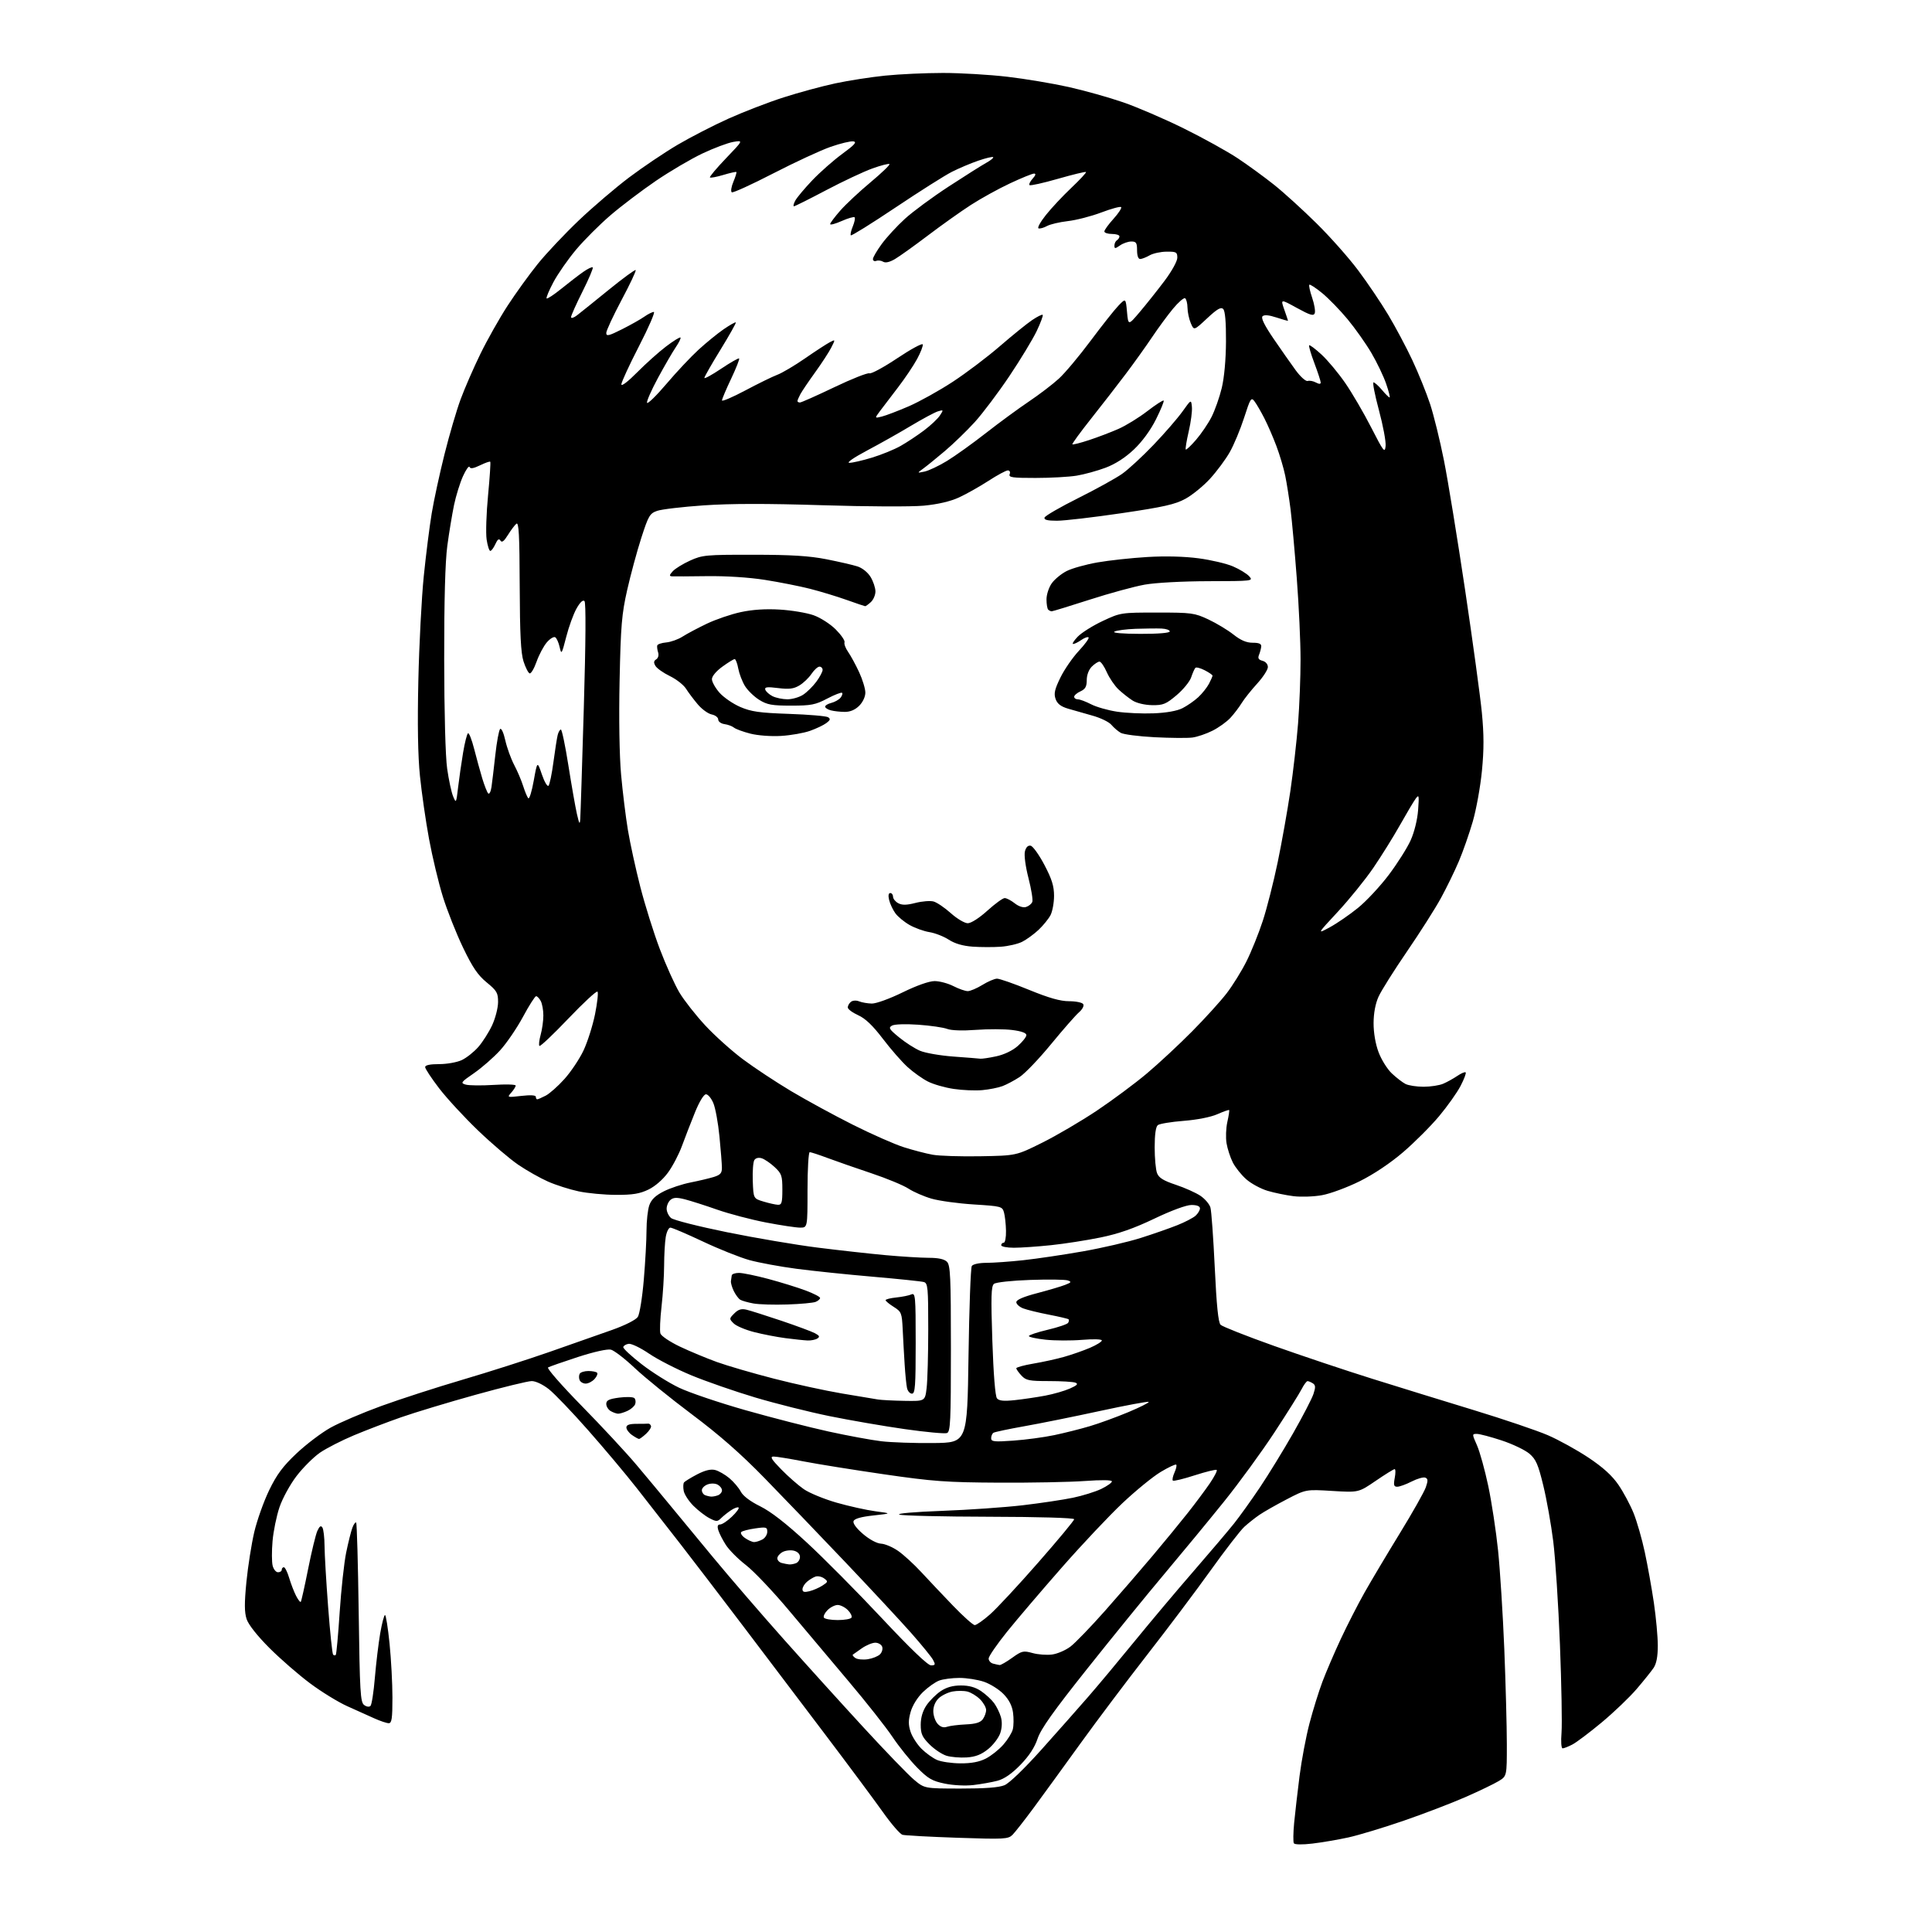 <?xml version="1.0" encoding="UTF-8" standalone="no"?>
<svg 
  version="1.1" 
  xmlns="http://www.w3.org/2000/svg" 
  xmlns:xlink="http://www.w3.org/1999/xlink" 
  xmlns:svg="http://www.w3.org/2000/svg"
  xmlns:rdf="http://www.w3.org/1999/02/22-rdf-syntax-ns#"
  xmlns:cc="http://creativecommons.org/ns#"
  xmlns:dc="http://purl.org/dc/elements/1.1/"
  viewBox="0 0 768 768"
  width="768"
  height="768"
>
<style>svg {background-color: white; }</style>"
<path stroke="none" fill="black" fill-rule="evenodd" d="M521.70,732.85C517.67,733.33 514.67,733.28 514.33,732.73C514.02,732.22 514.07,728.59 514.44,724.65C514.82,720.72 515.79,712.33 516.59,706.00C517.40,699.67 519.18,690.23 520.56,685.00C521.93,679.77 524.24,672.35 525.69,668.50C527.14,664.65 530.42,657.00 532.99,651.50C535.56,646.00 539.82,637.67 542.46,633.00C545.10,628.33 551.40,617.75 556.46,609.50C561.52,601.25 566.17,593.02 566.79,591.20C567.70,588.56 567.66,587.81 566.56,587.38C565.81,587.10 563.37,587.79 561.14,588.93C558.91,590.07 556.34,591.00 555.43,591.00C554.08,591.00 553.90,590.35 554.43,587.50C554.80,585.58 554.78,584.00 554.39,584.00C554.00,584.00 550.62,586.09 546.88,588.65C540.07,593.31 540.07,593.31 529.60,592.67C519.13,592.03 519.13,592.03 511.46,596.02C507.24,598.22 502.38,600.98 500.65,602.17C498.92,603.35 496.22,605.49 494.66,606.91C493.09,608.33 487.02,616.19 481.16,624.37C475.30,632.55 463.95,647.64 455.94,657.90C447.94,668.17 436.04,683.98 429.51,693.03C422.98,702.09 414.64,713.55 410.99,718.51C407.33,723.46 403.51,728.35 402.49,729.37C400.76,731.09 399.29,731.17 380.57,730.54C369.53,730.16 359.71,729.63 358.75,729.36C357.79,729.09 354.23,724.96 350.85,720.18C347.46,715.41 337.20,701.60 328.04,689.50C318.89,677.40 304.24,658.05 295.49,646.50C286.74,634.95 275.39,620.10 270.26,613.50C265.13,606.90 257.40,597.00 253.08,591.50C248.77,586.00 240.07,575.65 233.76,568.50C227.46,561.35 220.46,554.04 218.21,552.25C215.84,550.37 212.96,549.00 211.37,549.00C209.87,549.00 199.83,551.45 189.07,554.44C178.30,557.43 165.00,561.45 159.50,563.37C154.00,565.29 145.52,568.53 140.66,570.57C135.80,572.61 129.74,575.71 127.19,577.46C124.65,579.22 120.47,583.38 117.91,586.71C115.32,590.09 112.31,595.59 111.10,599.14C109.92,602.64 108.67,608.71 108.34,612.64C108.00,616.56 108.02,620.95 108.38,622.39C108.74,623.82 109.70,625.00 110.52,625.00C111.33,625.00 112.00,624.55 112.00,624.00C112.00,623.45 112.38,623.00 112.84,623.00C113.30,623.00 114.25,624.91 114.95,627.25C115.65,629.59 116.88,632.78 117.68,634.34C118.49,635.91 119.33,637.00 119.55,636.78C119.78,636.56 121.09,630.70 122.47,623.76C123.85,616.82 125.51,609.97 126.16,608.54C127.02,606.66 127.57,606.30 128.16,607.22C128.60,607.92 128.99,611.20 129.01,614.50C129.03,617.80 129.67,628.75 130.44,638.83C131.20,648.92 132.09,657.43 132.42,657.75C132.74,658.07 133.21,658.12 133.47,657.86C133.73,657.60 134.43,649.99 135.02,640.95C135.62,631.90 136.78,621.20 137.61,617.16C138.44,613.12 139.55,608.67 140.09,607.27C140.62,605.87 141.29,604.96 141.58,605.25C141.87,605.53 142.32,621.68 142.59,641.13C143.02,672.56 143.26,676.64 144.73,677.75C145.69,678.48 146.76,678.64 147.28,678.12C147.76,677.64 148.55,672.58 149.02,666.87C149.50,661.17 150.46,653.24 151.14,649.25C151.83,645.26 152.69,642.00 153.05,642.00C153.41,642.00 154.22,647.09 154.85,653.31C155.48,659.53 156.00,669.20 156.00,674.81C156.00,683.12 155.73,685.00 154.53,685.00C153.72,685.00 151.13,684.13 148.78,683.07C146.42,682.00 141.57,679.82 138.00,678.22C134.43,676.61 127.79,672.54 123.27,669.16C118.74,665.79 111.48,659.48 107.13,655.13C102.29,650.29 98.77,645.84 98.04,643.63C97.14,640.89 97.12,637.33 97.96,628.76C98.58,622.57 99.98,613.67 101.08,609.00C102.18,604.33 104.83,596.87 106.98,592.42C110.02,586.14 112.44,582.88 117.86,577.77C121.70,574.15 127.78,569.54 131.38,567.53C134.98,565.52 144.06,561.64 151.57,558.90C159.08,556.17 173.61,551.47 183.86,548.46C194.11,545.45 209.70,540.47 218.50,537.39C227.30,534.31 238.49,530.38 243.36,528.65C248.52,526.81 252.77,524.66 253.54,523.50C254.26,522.40 255.33,515.75 255.92,508.70C256.52,501.65 257.00,492.83 257.00,489.09C257.00,485.36 257.50,480.86 258.11,479.11C258.91,476.83 260.54,475.26 263.86,473.58C266.41,472.29 271.20,470.70 274.50,470.05C277.80,469.40 281.96,468.41 283.75,467.86C286.37,467.04 286.99,466.32 286.97,464.17C286.96,462.70 286.52,457.13 286.00,451.79C285.48,446.45 284.39,440.48 283.58,438.54C282.77,436.59 281.45,435.00 280.64,435.00C279.77,435.00 278.00,437.91 276.24,442.25C274.62,446.24 272.31,452.20 271.10,455.50C269.90,458.80 267.40,463.58 265.54,466.12C263.53,468.88 260.40,471.60 257.77,472.87C254.33,474.53 251.52,475.00 244.93,474.98C240.30,474.97 233.57,474.34 230.00,473.58C226.43,472.82 220.95,471.07 217.83,469.69C214.70,468.31 209.40,465.31 206.03,463.02C202.66,460.73 195.45,454.58 190.00,449.35C184.55,444.12 177.60,436.58 174.55,432.60C171.50,428.62 169.00,424.83 169.00,424.18C169.00,423.41 170.96,423.00 174.60,423.00C177.68,423.00 181.73,422.28 183.59,421.39C185.46,420.50 188.40,418.17 190.13,416.20C191.85,414.24 194.32,410.35 195.62,407.57C196.92,404.78 197.98,400.64 197.99,398.37C198.00,394.68 197.52,393.85 193.46,390.52C189.93,387.63 187.84,384.55 184.05,376.65C181.37,371.07 177.78,362.00 176.06,356.50C174.35,351.00 171.87,340.65 170.55,333.50C169.23,326.35 167.61,315.10 166.94,308.50C166.12,300.47 165.91,287.89 166.30,270.50C166.62,256.20 167.59,237.53 168.46,229.00C169.33,220.47 170.75,209.22 171.62,204.00C172.49,198.78 174.77,188.24 176.69,180.59C178.60,172.94 181.48,163.12 183.09,158.76C184.69,154.41 188.24,146.27 190.97,140.67C193.70,135.08 198.57,126.45 201.79,121.50C205.01,116.55 210.42,109.06 213.82,104.85C217.22,100.65 224.56,92.87 230.14,87.56C235.72,82.26 244.72,74.57 250.14,70.49C255.56,66.41 264.21,60.59 269.37,57.55C274.52,54.52 283.64,49.83 289.62,47.14C295.60,44.45 305.45,40.65 311.50,38.71C317.55,36.77 326.77,34.27 332.00,33.15C337.23,32.03 346.16,30.64 351.86,30.06C357.55,29.48 367.90,29.00 374.86,29.00C381.82,29.00 393.33,29.68 400.44,30.51C407.55,31.34 418.52,33.18 424.82,34.59C431.11,36.00 440.82,38.72 446.38,40.64C451.95,42.55 462.80,47.22 470.50,51.02C478.20,54.82 487.88,60.17 492.00,62.91C496.12,65.65 502.65,70.41 506.50,73.48C510.35,76.55 517.93,83.44 523.34,88.79C528.76,94.13 536.22,102.55 539.92,107.50C543.63,112.45 549.01,120.42 551.88,125.22C554.75,130.02 559.06,138.12 561.45,143.22C563.84,148.32 566.99,156.10 568.45,160.50C569.91,164.90 572.40,175.03 573.99,183.00C575.58,190.97 579.36,214.15 582.40,234.50C585.43,254.85 588.43,276.79 589.06,283.25C589.91,291.98 589.92,297.94 589.09,306.43C588.48,312.72 586.84,321.78 585.45,326.57C584.06,331.36 581.57,338.48 579.91,342.39C578.25,346.30 575.05,352.88 572.79,357.00C570.54,361.12 564.49,370.65 559.34,378.16C554.19,385.68 549.09,393.78 548.01,396.16C546.74,398.96 546.04,402.71 546.02,406.71C546.01,410.52 546.77,414.99 548.00,418.26C549.10,421.20 551.46,424.99 553.25,426.68C555.04,428.37 557.48,430.26 558.68,430.88C559.89,431.50 563.13,432.00 565.89,432.00C568.65,432.00 572.16,431.46 573.70,430.80C575.24,430.14 577.76,428.74 579.31,427.69C580.85,426.64 582.34,426.01 582.62,426.29C582.91,426.57 582.00,428.98 580.61,431.65C579.23,434.32 575.37,439.75 572.04,443.73C568.71,447.71 562.28,454.14 557.74,458.03C552.66,462.38 546.05,466.81 540.50,469.56C535.55,472.02 528.82,474.51 525.54,475.10C522.26,475.70 517.15,475.87 514.19,475.50C511.22,475.13 506.58,474.17 503.88,473.37C501.18,472.57 497.38,470.51 495.43,468.80C493.48,467.09 491.06,464.07 490.06,462.09C489.06,460.12 487.94,456.68 487.57,454.46C487.20,452.24 487.34,448.43 487.89,445.99C488.44,443.55 488.76,441.42 488.60,441.26C488.44,441.11 486.33,441.85 483.90,442.92C481.30,444.07 475.82,445.15 470.50,445.56C465.55,445.95 460.94,446.71 460.25,447.25C459.44,447.89 459.00,451.00 459.00,456.06C459.00,460.35 459.42,464.98 459.94,466.33C460.65,468.20 462.45,469.32 467.38,470.96C470.96,472.15 475.37,474.13 477.18,475.34C478.99,476.56 480.79,478.67 481.17,480.03C481.56,481.39 482.33,492.14 482.89,503.92C483.60,519.00 484.29,525.71 485.20,526.62C485.92,527.33 495.45,531.10 506.38,534.99C517.32,538.88 534.87,544.76 545.38,548.05C555.90,551.34 574.17,556.99 586.00,560.59C597.83,564.20 611.02,568.67 615.32,570.53C619.62,572.39 626.87,576.39 631.42,579.42C637.20,583.27 640.81,586.54 643.34,590.22C645.33,593.12 648.05,598.20 649.38,601.50C650.71,604.80 652.71,611.77 653.83,617.00C654.95,622.23 656.58,631.28 657.44,637.13C658.30,642.97 659.00,650.64 659.00,654.16C659.00,658.50 658.46,661.35 657.32,663.03C656.40,664.39 653.36,668.17 650.57,671.43C647.78,674.69 641.55,680.65 636.73,684.67C631.91,688.68 626.64,692.65 625.03,693.48C623.42,694.32 621.68,695.00 621.16,695.00C620.63,695.00 620.44,692.31 620.73,688.75C621.00,685.31 620.72,669.55 620.10,653.71C619.48,637.88 618.28,619.43 617.44,612.71C616.60,606.00 614.82,596.00 613.48,590.50C611.43,582.08 610.56,580.08 607.94,577.85C606.22,576.40 601.28,574.03 596.95,572.60C592.61,571.17 588.18,570.00 587.09,570.00C585.13,570.00 585.13,570.03 587.14,574.57C588.25,577.09 590.26,584.35 591.61,590.71C592.95,597.07 594.71,608.62 595.51,616.38C596.31,624.15 597.42,641.75 597.98,655.50C598.53,669.25 598.98,686.24 598.99,693.26C599.00,706.03 599.00,706.03 595.75,708.01C593.96,709.10 588.00,711.97 582.50,714.38C577.00,716.79 565.98,721.01 558.00,723.76C550.02,726.51 540.12,729.50 536.00,730.41C531.88,731.31 525.44,732.41 521.70,732.85zM381.78,710.98C391.56,710.99 397.08,710.57 399.30,709.65C401.22,708.85 407.24,703.04 414.08,695.40C420.43,688.30 428.76,678.90 432.58,674.50C436.41,670.10 444.68,660.20 450.96,652.50C457.24,644.80 467.80,632.24 474.44,624.60C481.07,616.95 488.33,608.40 490.56,605.60C492.80,602.79 497.41,596.35 500.82,591.28C504.23,586.20 510.16,576.53 514.01,569.78C517.86,563.02 521.51,555.98 522.12,554.13C523.01,551.45 522.96,550.59 521.87,549.90C521.12,549.42 520.17,549.02 519.78,549.02C519.38,549.01 518.30,550.46 517.39,552.25C516.48,554.04 511.60,561.80 506.55,569.50C501.50,577.20 492.47,589.58 486.49,597.00C480.51,604.42 469.93,617.25 462.99,625.50C456.04,633.75 442.21,650.74 432.26,663.26C418.72,680.27 413.73,687.31 412.45,691.16C411.29,694.63 409.06,698.04 405.62,701.57C402.17,705.11 399.20,707.16 396.50,707.88C394.30,708.46 390.00,709.22 386.96,709.58C383.76,709.95 378.92,709.71 375.53,709.01C370.52,707.97 368.91,707.03 364.58,702.64C361.79,699.81 357.39,694.35 354.81,690.50C352.24,686.65 344.43,676.75 337.46,668.50C330.50,660.25 319.71,647.42 313.48,640.00C307.26,632.58 299.63,624.54 296.53,622.15C293.43,619.76 289.84,616.16 288.55,614.15C287.25,612.14 285.90,609.49 285.53,608.25C285.06,606.66 285.28,606.00 286.28,606.00C287.06,606.00 289.16,604.61 290.93,602.91C292.71,601.22 293.91,599.58 293.61,599.28C293.31,598.98 291.99,599.43 290.67,600.30C289.36,601.16 287.56,602.59 286.67,603.47C285.21,604.94 284.79,604.94 282.05,603.52C280.39,602.67 277.51,600.44 275.65,598.59C273.79,596.73 272.05,594.06 271.79,592.67C271.52,591.27 271.57,589.76 271.90,589.31C272.23,588.87 274.57,587.42 277.10,586.10C280.24,584.47 282.51,583.91 284.27,584.35C285.69,584.71 288.25,586.18 289.96,587.62C291.67,589.06 293.70,591.46 294.48,592.95C295.35,594.65 298.24,596.83 302.19,598.78C306.43,600.87 312.52,605.61 320.74,613.20C327.47,619.41 340.89,632.94 350.54,643.25C361.89,655.37 368.81,662.00 370.09,662.00C371.81,662.00 371.92,661.71 370.92,659.85C370.29,658.67 366.35,653.83 362.17,649.10C357.99,644.37 346.23,631.73 336.04,621.00C325.84,610.27 311.43,595.27 304.00,587.65C294.47,577.87 285.95,570.40 275.00,562.20C266.48,555.81 256.28,547.55 252.35,543.84C248.42,540.12 244.14,536.83 242.85,536.51C241.46,536.17 236.10,537.36 229.67,539.45C223.72,541.39 218.40,543.25 217.85,543.59C217.30,543.93 223.32,550.80 231.22,558.86C239.13,566.91 248.95,577.49 253.05,582.36C257.15,587.23 262.95,594.20 265.95,597.86C268.95,601.51 276.80,611.02 283.41,619.00C290.01,626.98 302.62,641.60 311.43,651.50C320.24,661.40 334.59,677.26 343.31,686.73C352.03,696.21 361.04,705.54 363.33,707.46C367.50,710.96 367.50,710.96 381.78,710.98zM381.79,700.96C386.11,700.99 389.27,700.39 391.88,699.06C393.98,697.99 397.10,695.51 398.83,693.54C400.56,691.57 402.26,688.82 402.61,687.42C402.96,686.02 403.00,683.05 402.70,680.82C402.33,678.08 401.11,675.67 398.92,673.42C397.14,671.58 393.65,669.39 391.17,668.54C388.68,667.69 384.28,667.00 381.39,667.00C378.50,667.00 374.86,667.48 373.32,668.06C371.77,668.64 368.86,670.71 366.85,672.66C364.69,674.77 362.71,677.96 361.99,680.52C361.06,683.85 361.06,685.64 361.97,688.42C362.62,690.39 364.57,693.41 366.29,695.14C368.02,696.87 370.80,698.87 372.47,699.60C374.13,700.33 378.33,700.94 381.79,700.96zM384.29,698.61C381.66,698.78 378.04,698.48 376.26,697.94C374.47,697.39 371.43,695.37 369.51,693.44C366.58,690.51 366.00,689.22 366.00,685.61C366.00,682.78 366.78,680.14 368.27,677.92C369.52,676.07 372.07,673.52 373.92,672.27C376.24,670.71 378.76,670.00 382.00,670.00C385.23,670.00 387.74,670.70 390.01,672.25C391.83,673.49 394.15,675.62 395.16,677.00C396.17,678.38 397.39,680.87 397.87,682.54C398.42,684.45 398.33,686.82 397.62,688.94C397.00,690.79 394.83,693.65 392.79,695.30C390.07,697.49 387.80,698.37 384.29,698.61zM376.46,686.42C377.58,686.04 380.94,685.62 383.92,685.48C387.81,685.31 389.72,684.73 390.67,683.43C391.40,682.43 392.00,680.78 392.00,679.76C392.00,678.74 390.91,676.82 389.59,675.50C388.26,674.17 386.01,672.79 384.58,672.43C383.15,672.07 380.49,672.06 378.67,672.40C376.84,672.74 374.37,673.94 373.18,675.05C371.84,676.30 371.00,678.28 371.00,680.21C371.00,681.93 371.77,684.19 372.71,685.23C373.88,686.52 375.07,686.90 376.46,686.42zM397.34,661.88C397.80,661.95 400.05,660.65 402.34,659.01C406.19,656.24 406.79,656.10 410.46,657.11C412.63,657.72 416.14,657.98 418.24,657.69C420.35,657.41 423.65,655.98 425.56,654.52C427.48,653.05 433.70,646.60 439.39,640.18C445.07,633.76 453.51,624.00 458.14,618.50C462.77,613.00 469.05,605.35 472.09,601.50C475.13,597.65 479.10,592.33 480.91,589.68C482.71,587.03 483.96,584.62 483.67,584.33C483.38,584.04 479.46,585.00 474.95,586.45C470.45,587.91 466.52,588.86 466.22,588.56C465.92,588.25 466.22,586.82 466.87,585.38C467.53,583.93 467.85,582.51 467.57,582.23C467.28,581.95 464.51,583.25 461.41,585.11C458.30,586.97 451.47,592.55 446.22,597.50C440.97,602.45 430.15,613.92 422.18,623.00C414.21,632.08 404.38,643.60 400.34,648.61C396.31,653.63 393.00,658.43 393.00,659.29C393.00,660.15 393.79,661.06 394.75,661.31C395.71,661.56 396.88,661.82 397.34,661.88zM344.93,659.57C346.82,659.29 349.02,658.41 349.82,657.61C350.62,656.81 351.00,655.45 350.67,654.58C350.34,653.71 349.11,653.00 347.94,653.00C346.77,653.00 344.39,653.98 342.65,655.18C340.92,656.37 339.29,657.52 339.03,657.73C338.77,657.94 339.22,658.55 340.03,659.09C340.84,659.63 343.04,659.85 344.93,659.57zM387.48,646.00C388.16,646.00 390.88,644.10 393.52,641.77C396.17,639.45 404.78,630.19 412.66,621.19C420.55,612.20 427.00,604.43 427.00,603.92C427.00,603.38 413.17,602.97 393.25,602.93C374.69,602.89 358.60,602.51 357.50,602.08C356.35,601.62 363.54,601.00 374.50,600.59C384.95,600.21 399.35,599.20 406.50,598.37C413.65,597.53 422.65,596.18 426.50,595.38C430.35,594.58 435.41,593.00 437.75,591.88C440.09,590.75 442.00,589.40 442.00,588.88C442.00,588.30 437.86,588.24 431.25,588.72C425.34,589.15 409.93,589.45 397.00,589.38C376.23,589.27 370.94,588.89 351.50,586.07C339.40,584.31 325.00,582.01 319.50,580.94C314.00,579.88 308.62,579.00 307.54,579.00C305.98,579.00 306.60,580.05 310.54,584.09C313.27,586.89 317.30,590.43 319.50,591.95C321.70,593.48 327.56,595.89 332.52,597.32C337.48,598.74 344.46,600.29 348.02,600.76C354.50,601.62 354.50,601.62 347.18,602.42C342.30,602.95 339.67,603.70 339.30,604.66C338.96,605.54 340.42,607.52 343.07,609.79C345.62,611.97 348.54,613.54 350.22,613.63C351.78,613.70 354.82,614.99 356.98,616.49C359.14,617.98 363.26,621.75 366.13,624.85C369.00,627.96 374.71,633.99 378.80,638.25C382.90,642.51 386.80,646.00 387.48,646.00zM333.00,644.00C335.69,644.00 338.15,643.57 338.48,643.04C338.80,642.51 338.16,641.16 337.04,640.04C335.92,638.92 334.10,638.00 333.00,638.00C331.90,638.00 330.08,638.92 328.96,640.04C327.84,641.16 327.20,642.51 327.52,643.04C327.85,643.57 330.31,644.00 333.00,644.00zM321.75,632.54C323.26,632.17 325.59,631.16 326.92,630.30C329.19,628.83 329.24,628.65 327.58,627.43C326.60,626.72 325.06,626.40 324.15,626.72C323.24,627.04 321.71,627.98 320.75,628.81C319.79,629.63 319.00,630.96 319.00,631.76C319.00,632.85 319.70,633.04 321.75,632.54zM313.67,621.88C314.31,621.95 315.55,621.73 316.42,621.39C317.29,621.06 318.00,619.94 318.00,618.91C318.00,617.77 317.06,616.80 315.59,616.43C314.27,616.10 312.24,616.33 311.09,616.95C309.94,617.57 309.00,618.70 309.00,619.46C309.00,620.23 309.79,621.06 310.75,621.31C311.71,621.56 313.03,621.82 313.67,621.88zM299.79,613.00C300.53,613.00 302.00,612.53 303.07,611.96C304.13,611.40 305.00,610.02 305.00,608.90C305.00,607.06 304.58,606.94 300.25,607.56C297.64,607.93 295.12,608.58 294.67,609.00C294.21,609.42 294.87,610.50 296.14,611.38C297.41,612.27 299.05,613.00 299.79,613.00zM282.67,594.92C283.31,594.96 284.55,594.73 285.42,594.39C286.29,594.06 287.00,593.18 287.00,592.43C287.00,591.68 286.21,590.66 285.25,590.15C284.25,589.63 282.53,589.60 281.25,590.09C280.01,590.55 279.00,591.59 279.00,592.38C279.00,593.18 279.56,594.06 280.25,594.34C280.94,594.62 282.03,594.88 282.67,594.92zM371.00,573.63C384.50,573.50 384.50,573.50 385.00,539.00C385.27,520.02 385.86,503.94 386.31,503.25C386.78,502.53 389.21,502.00 392.10,502.00C394.84,502.00 401.45,501.53 406.79,500.95C412.13,500.37 422.80,498.79 430.50,497.43C438.20,496.07 448.55,493.67 453.50,492.09C458.45,490.52 464.98,488.24 468.00,487.03C471.02,485.83 474.29,484.13 475.25,483.27C476.21,482.40 477.00,481.08 477.00,480.35C477.00,479.48 475.79,479.00 473.62,479.00C471.60,479.00 465.69,481.17 458.87,484.43C450.76,488.31 444.64,490.45 437.50,491.91C432.00,493.04 423.13,494.42 417.79,494.98C412.45,495.54 405.81,496.00 403.04,496.00C400.27,496.00 398.00,495.55 398.00,495.00C398.00,494.45 398.45,494.00 399.00,494.00C399.55,494.00 399.96,491.86 399.90,489.25C399.85,486.64 399.49,483.38 399.11,482.00C398.44,479.58 398.06,479.48 387.10,478.79C380.88,478.40 373.31,477.36 370.28,476.48C367.25,475.60 363.14,473.81 361.14,472.50C359.14,471.19 352.55,468.46 346.50,466.43C340.45,464.41 332.63,461.68 329.13,460.38C325.63,459.07 322.37,458.00 321.88,458.00C321.40,458.00 321.00,464.75 321.00,473.00C321.00,488.00 321.00,488.00 318.05,488.00C316.43,488.00 310.29,487.07 304.41,485.94C298.53,484.80 289.85,482.52 285.11,480.86C280.37,479.20 274.61,477.36 272.29,476.76C269.05,475.93 267.73,475.98 266.54,476.96C265.69,477.67 265.00,479.25 265.00,480.47C265.00,481.69 265.79,483.36 266.75,484.18C267.71,485.00 277.73,487.54 289.00,489.83C300.27,492.12 316.48,494.87 325.00,495.94C333.52,497.01 345.68,498.36 352.00,498.94C358.32,499.52 366.06,499.99 369.18,500.00C373.00,500.00 375.37,500.51 376.43,501.57C377.79,502.94 378.00,507.47 378.00,536.10C378.00,565.06 377.81,569.14 376.44,569.66C375.58,569.99 368.04,569.29 359.69,568.10C351.33,566.91 337.83,564.58 329.67,562.92C321.51,561.25 308.24,557.92 300.17,555.51C292.10,553.10 280.71,549.14 274.85,546.72C268.99,544.30 261.42,540.41 258.02,538.10C254.63,535.78 250.96,534.02 249.88,534.19C248.80,534.36 247.85,534.95 247.76,535.50C247.67,536.05 250.95,539.10 255.05,542.28C259.15,545.47 265.83,549.67 269.90,551.62C273.97,553.57 285.89,557.61 296.40,560.59C306.90,563.57 321.73,567.37 329.34,569.04C336.95,570.71 346.40,572.45 350.34,572.92C354.28,573.39 363.57,573.71 371.00,573.63zM402.82,572.67C407.68,572.33 414.99,571.35 419.07,570.49C423.16,569.63 429.54,568.03 433.25,566.92C436.97,565.82 443.85,563.30 448.55,561.34C453.25,559.37 456.88,557.54 456.61,557.28C456.35,557.01 447.66,558.63 437.31,560.87C426.97,563.12 413.41,565.85 407.19,566.95C400.97,568.06 395.45,569.22 394.94,569.54C394.42,569.86 394.00,570.83 394.00,571.71C394.00,573.09 395.16,573.22 402.82,572.67zM254.03,572.00C253.71,572.00 252.44,571.30 251.22,570.44C250.00,569.59 249.00,568.24 249.00,567.44C249.00,566.43 250.18,566.00 253.00,566.00C255.20,566.00 257.33,565.97 257.73,565.92C258.12,565.88 258.60,566.29 258.78,566.84C258.96,567.38 258.10,568.76 256.87,569.91C255.63,571.06 254.36,572.00 254.03,572.00zM245.70,561.97C245.04,561.95 243.71,561.48 242.75,560.92C241.79,560.36 241.00,559.08 241.00,558.08C241.00,556.64 242.08,556.11 246.15,555.57C248.98,555.20 251.69,555.29 252.18,555.78C252.67,556.27 252.80,557.35 252.48,558.20C252.15,559.04 250.77,560.24 249.40,560.86C248.03,561.49 246.36,561.99 245.70,561.97zM359.61,556.86C367.72,557.00 367.72,557.00 368.35,551.75C368.70,548.86 368.99,538.32 368.99,528.32C369.00,511.86 368.83,510.09 367.25,509.63C366.29,509.35 357.18,508.40 347.00,507.52C336.82,506.65 323.15,505.22 316.61,504.36C310.07,503.50 301.64,501.94 297.87,500.90C294.11,499.85 285.78,496.53 279.37,493.50C272.95,490.48 267.16,488.00 266.48,488.00C265.81,488.00 264.98,489.69 264.64,491.75C264.30,493.81 264.01,498.88 264.00,503.00C263.99,507.12 263.53,514.50 262.97,519.38C262.41,524.27 262.21,529.08 262.52,530.08C262.84,531.08 266.33,533.42 270.30,535.31C274.26,537.19 280.88,539.94 285.00,541.43C289.13,542.92 299.31,545.89 307.63,548.03C315.96,550.18 328.11,552.82 334.63,553.92C341.16,555.01 347.62,556.09 349.00,556.32C350.38,556.54 355.15,556.79 359.61,556.86zM403.46,556.57C406.78,556.21 412.20,555.41 415.50,554.79C418.80,554.17 423.22,552.89 425.31,551.96C428.20,550.68 428.73,550.11 427.48,549.63C426.58,549.28 421.84,549.00 416.96,549.00C409.11,549.00 407.84,548.75 406.04,546.81C404.92,545.61 404.00,544.30 404.00,543.91C404.00,543.52 407.04,542.69 410.75,542.06C414.46,541.44 419.98,540.23 423.00,539.37C426.02,538.52 430.64,536.90 433.25,535.79C435.86,534.67 438.00,533.35 438.00,532.85C438.00,532.34 434.62,532.24 430.14,532.61C425.82,532.97 419.30,532.94 415.64,532.55C411.99,532.16 409.00,531.51 409.00,531.10C409.00,530.70 412.37,529.57 416.49,528.60C420.61,527.63 424.26,526.39 424.59,525.85C424.93,525.31 425.01,524.68 424.79,524.45C424.56,524.22 421.02,523.39 416.94,522.60C412.85,521.81 408.26,520.69 406.75,520.11C405.24,519.53 404.00,518.41 404.00,517.63C404.00,516.70 406.82,515.48 412.25,514.06C416.79,512.87 421.81,511.39 423.40,510.76C425.88,509.80 426.04,509.54 424.46,508.99C423.45,508.63 416.74,508.54 409.56,508.79C402.23,509.04 395.90,509.73 395.13,510.35C394.00,511.26 393.88,515.27 394.47,532.98C394.92,546.22 395.62,555.02 396.31,555.86C397.14,556.86 398.96,557.05 403.46,556.57zM362.52,554.00C361.70,554.00 360.82,552.99 360.55,551.75C360.28,550.51 359.86,546.35 359.62,542.50C359.37,538.65 359.02,532.36 358.84,528.52C358.52,521.91 358.33,521.44 355.29,519.52C353.52,518.41 352.06,517.21 352.04,516.85C352.02,516.49 353.91,516.01 356.25,515.77C358.59,515.53 361.29,514.99 362.25,514.56C363.88,513.84 364.00,515.11 364.00,533.89C364.00,550.98 363.78,554.00 362.52,554.00zM232.81,550.00C231.78,550.00 230.69,549.35 230.38,548.55C230.07,547.75 230.11,546.62 230.47,546.05C230.83,545.47 232.37,545.00 233.89,545.00C235.42,545.00 236.97,545.30 237.34,545.67C237.70,546.04 237.26,547.16 236.35,548.17C235.44,549.18 233.85,550.00 232.81,550.00zM321.00,532.86C319.62,532.80 315.70,532.38 312.27,531.94C308.84,531.49 303.22,530.41 299.77,529.52C296.32,528.64 292.66,527.09 291.64,526.07C289.82,524.27 289.83,524.17 291.90,522.10C293.50,520.50 294.72,520.14 296.77,520.63C298.27,520.99 304.48,522.96 310.58,525.01C316.67,527.07 322.69,529.30 323.96,529.98C325.79,530.96 325.98,531.40 324.89,532.09C324.12,532.57 322.38,532.92 321.00,532.86zM313.00,518.55C307.77,518.73 301.70,518.55 299.50,518.15C297.30,517.75 294.93,517.08 294.24,516.65C293.55,516.22 292.40,514.66 291.68,513.19C290.96,511.71 290.46,509.94 290.56,509.25C290.66,508.56 290.81,507.55 290.88,507.00C290.94,506.45 292.24,506.00 293.75,506.00C295.26,506.00 300.55,507.09 305.50,508.42C310.45,509.75 317.09,511.80 320.25,512.99C323.41,514.17 326.00,515.51 326.00,515.96C326.00,516.42 325.21,517.11 324.25,517.51C323.29,517.91 318.23,518.38 313.00,518.55zM309.25,478.92C310.73,478.99 311.00,478.07 311.00,472.90C311.00,467.39 310.71,466.53 307.95,463.95C306.27,462.38 303.96,460.81 302.82,460.44C301.55,460.04 300.41,460.31 299.87,461.14C299.38,461.89 299.10,465.64 299.24,469.47C299.50,476.44 299.50,476.44 303.50,477.64C305.70,478.31 308.29,478.88 309.25,478.92zM389.73,459.63C403.96,459.38 403.96,459.38 414.27,454.25C419.94,451.44 429.71,445.70 435.98,441.52C442.24,437.33 451.22,430.66 455.92,426.70C460.62,422.74 468.70,415.23 473.87,410.00C479.04,404.78 485.22,397.96 487.60,394.87C489.99,391.77 493.53,386.06 495.48,382.18C497.42,378.30 500.36,371.03 501.99,366.02C503.63,361.01 506.29,350.52 507.91,342.71C509.53,334.89 511.79,322.20 512.93,314.50C514.06,306.80 515.44,294.70 516.00,287.60C516.55,280.51 517.00,269.04 516.99,262.10C516.99,255.17 516.32,240.72 515.50,230.00C514.69,219.28 513.57,206.90 513.02,202.50C512.46,198.10 511.51,192.07 510.90,189.10C510.29,186.12 508.71,180.81 507.38,177.28C506.06,173.76 503.89,168.76 502.56,166.19C501.24,163.61 499.51,160.63 498.71,159.57C497.37,157.79 497.06,158.27 494.55,166.07C493.05,170.71 490.49,176.86 488.84,179.75C487.20,182.64 483.68,187.38 481.02,190.29C478.36,193.20 473.94,196.80 471.20,198.29C467.12,200.51 462.54,201.54 445.86,204.00C434.66,205.65 423.10,207.00 420.17,207.00C416.36,207.00 414.94,206.64 415.22,205.75C415.43,205.06 421.46,201.57 428.61,198.00C435.76,194.43 443.61,190.09 446.05,188.37C448.50,186.65 454.11,181.48 458.52,176.87C462.93,172.27 468.10,166.30 470.02,163.62C473.50,158.74 473.50,158.74 473.80,161.74C473.97,163.38 473.40,167.78 472.53,171.51C471.67,175.24 471.14,178.47 471.36,178.69C471.58,178.92 473.43,177.16 475.47,174.80C477.51,172.43 480.27,168.37 481.60,165.76C482.93,163.15 484.76,157.98 485.66,154.26C486.66,150.10 487.31,142.98 487.35,135.75C487.39,128.04 487.01,123.61 486.24,122.84C485.34,121.94 483.83,122.82 479.84,126.55C474.62,131.43 474.62,131.43 473.36,128.47C472.66,126.84 472.07,124.06 472.05,122.31C472.02,120.55 471.59,118.87 471.09,118.56C470.60,118.25 468.42,120.14 466.26,122.75C464.10,125.36 460.38,130.43 457.99,134.00C455.60,137.57 450.93,144.10 447.62,148.50C444.31,152.90 438.07,160.94 433.76,166.38C429.45,171.81 426.09,176.42 426.29,176.63C426.50,176.83 429.49,176.08 432.93,174.94C436.38,173.81 441.63,171.81 444.61,170.49C447.59,169.18 452.74,166.01 456.07,163.44C459.40,160.88 462.32,158.99 462.57,159.24C462.82,159.49 461.44,162.84 459.52,166.69C457.34,171.05 454.02,175.58 450.73,178.69C447.31,181.93 443.35,184.48 439.47,185.93C436.19,187.16 431.02,188.58 428.00,189.08C424.98,189.58 417.61,189.99 411.64,189.99C402.40,190.00 400.87,189.78 401.36,188.50C401.69,187.64 401.38,187.00 400.62,187.00C399.90,187.00 396.43,188.87 392.91,191.16C389.38,193.44 384.12,196.41 381.22,197.74C377.79,199.32 372.87,200.47 367.22,201.01C362.32,201.47 344.59,201.40 326.77,200.83C304.81,200.14 290.33,200.16 279.74,200.89C271.33,201.47 263.01,202.45 261.24,203.07C258.30,204.09 257.78,204.97 254.92,213.84C253.21,219.15 250.69,228.45 249.32,234.50C247.15,244.10 246.76,248.69 246.30,270.50C245.98,285.57 246.22,300.47 246.90,308.00C247.52,314.88 248.74,324.77 249.61,330.00C250.48,335.23 252.69,345.35 254.52,352.50C256.35,359.65 259.83,370.76 262.26,377.19C264.70,383.62 268.22,391.44 270.09,394.57C271.97,397.70 276.59,403.58 280.37,407.65C284.14,411.71 290.89,417.77 295.37,421.11C299.84,424.45 308.45,430.14 314.50,433.75C320.55,437.36 331.57,443.36 339.00,447.09C346.43,450.82 355.53,454.84 359.23,456.02C362.93,457.20 368.10,458.55 370.73,459.02C373.35,459.50 381.90,459.77 389.73,459.63zM213.55,437.00C213.85,437.00 215.37,436.34 216.92,435.54C218.47,434.74 221.82,431.77 224.37,428.93C226.92,426.10 230.32,421.02 231.93,417.64C233.53,414.26 235.60,407.76 236.53,403.19C237.45,398.61 237.89,394.56 237.51,394.19C237.12,393.81 231.91,398.64 225.91,404.92C219.92,411.21 214.75,416.09 214.43,415.77C214.11,415.45 214.33,413.46 214.92,411.34C215.51,409.23 215.99,405.78 215.99,403.68C216.00,401.59 215.53,399.00 214.96,397.93C214.40,396.87 213.56,396.00 213.12,396.00C212.67,396.00 210.32,399.68 207.90,404.19C205.48,408.69 201.38,414.70 198.78,417.55C196.18,420.39 191.52,424.46 188.42,426.60C183.19,430.20 182.96,430.53 185.14,431.15C186.44,431.52 191.44,431.57 196.25,431.27C201.06,430.96 205.00,431.08 205.00,431.53C205.00,431.98 204.21,433.23 203.25,434.32C201.52,436.27 201.58,436.29 207.25,435.64C210.88,435.22 213.00,435.35 213.00,435.99C213.00,436.55 213.25,437.00 213.55,437.00zM390.50,433.34C387.75,433.60 382.64,433.39 379.15,432.87C375.65,432.36 371.02,431.03 368.85,429.92C366.68,428.82 363.07,426.25 360.82,424.21C358.56,422.18 354.13,417.11 350.97,412.96C346.92,407.64 344.00,404.85 341.11,403.55C338.85,402.53 337.00,401.14 337.00,400.47C337.00,399.80 337.56,398.80 338.25,398.25C338.96,397.68 340.36,397.59 341.50,398.05C342.60,398.50 344.87,398.89 346.55,398.93C348.25,398.97 353.64,397.02 358.78,394.50C364.43,391.74 369.35,390.00 371.53,390.00C373.48,390.00 376.84,390.90 379.00,392.00C381.16,393.10 383.73,394.00 384.71,393.99C385.69,393.99 388.30,392.88 390.50,391.53C392.70,390.17 395.31,389.05 396.31,389.03C397.31,389.01 403.06,391.02 409.11,393.50C416.98,396.72 421.48,398.00 424.99,398.00C427.68,398.00 430.21,398.52 430.60,399.16C431.01,399.83 430.28,401.23 428.91,402.41C427.58,403.56 422.59,409.26 417.81,415.07C413.04,420.89 407.41,426.77 405.31,428.13C403.22,429.50 400.15,431.13 398.50,431.75C396.85,432.37 393.25,433.09 390.50,433.34zM389.70,420.85C390.36,420.93 393.21,420.51 396.03,419.90C399.15,419.23 402.50,417.63 404.58,415.80C406.46,414.14 408.00,412.20 408.00,411.47C408.00,410.61 406.02,409.90 402.36,409.44C399.26,409.05 392.79,409.03 387.99,409.39C382.67,409.79 378.19,409.64 376.52,409.01C375.01,408.43 369.84,407.68 365.04,407.34C360.03,406.99 355.58,407.13 354.59,407.69C353.09,408.53 353.46,409.13 357.40,412.36C359.88,414.40 363.63,416.80 365.71,417.69C367.79,418.58 373.77,419.62 379.00,420.00C384.23,420.38 389.04,420.76 389.70,420.85zM397.84,376.34C394.90,376.55 389.87,376.54 386.65,376.31C382.75,376.03 379.58,375.11 377.15,373.54C375.14,372.24 371.69,370.89 369.48,370.54C367.27,370.19 363.71,368.91 361.57,367.70C359.44,366.49 356.88,364.38 355.89,363.00C354.90,361.62 353.80,359.26 353.44,357.75C353.02,356.01 353.19,355.00 353.89,355.00C354.50,355.00 355.00,355.66 355.00,356.46C355.00,357.27 355.93,358.43 357.07,359.04C358.61,359.86 360.38,359.83 363.91,358.93C366.54,358.25 369.77,358.00 371.09,358.35C372.42,358.71 375.51,360.80 377.96,363.00C380.42,365.20 383.45,367.00 384.70,367.00C386.03,367.00 389.28,364.92 392.50,362.00C395.54,359.25 398.63,357.00 399.38,357.00C400.12,357.00 401.91,357.93 403.36,359.07C404.97,360.34 406.73,360.90 407.90,360.53C408.95,360.20 410.06,359.29 410.36,358.51C410.66,357.73 409.97,353.48 408.84,349.07C407.65,344.47 407.05,339.93 407.42,338.45C407.84,336.78 408.65,335.98 409.70,336.18C410.59,336.36 413.05,339.79 415.16,343.80C418.13,349.44 419.00,352.24 419.00,356.10C419.00,358.85 418.36,362.31 417.59,363.80C416.81,365.28 414.67,367.91 412.84,369.64C411.00,371.36 408.08,373.49 406.34,374.37C404.60,375.25 400.77,376.13 397.84,376.34zM528.63,368.60C531.45,367.07 536.47,363.62 539.78,360.94C543.09,358.27 548.61,352.35 552.05,347.79C555.49,343.23 559.42,337.02 560.77,334.00C562.22,330.77 563.44,325.82 563.72,322.00C564.16,316.12 564.06,315.69 562.74,317.50C561.94,318.60 559.13,323.32 556.50,328.00C553.87,332.68 549.10,340.32 545.91,345.00C542.71,349.68 536.36,357.52 531.80,362.44C523.50,371.38 523.50,371.38 528.63,368.60zM230.66,325.50C230.78,323.85 231.41,303.91 232.08,281.20C232.85,254.91 232.95,239.55 232.34,238.94C231.73,238.33 230.57,239.41 229.17,241.92C227.95,244.08 226.11,249.15 225.08,253.18C223.30,260.11 223.16,260.33 222.47,257.23C222.07,255.43 221.28,253.67 220.71,253.32C220.14,252.97 218.64,253.88 217.37,255.35C216.11,256.82 214.27,260.27 213.30,263.02C212.33,265.76 211.08,267.86 210.54,267.68C209.99,267.50 208.90,265.36 208.11,262.92C207.04,259.59 206.66,252.16 206.59,232.84C206.52,212.56 206.24,207.39 205.26,208.20C204.58,208.76 203.06,210.79 201.88,212.70C200.34,215.18 199.50,215.81 198.93,214.89C198.36,213.97 197.79,214.36 196.91,216.30C196.23,217.79 195.33,219.00 194.90,219.00C194.47,219.00 193.82,216.95 193.44,214.45C193.07,211.95 193.32,204.06 194.01,196.92C194.69,189.77 195.09,183.75 194.88,183.55C194.67,183.34 192.83,183.99 190.80,184.98C188.23,186.23 186.96,186.43 186.66,185.64C186.42,185.01 185.25,186.65 184.05,189.28C182.86,191.91 181.25,197.08 180.48,200.78C179.72,204.48 178.51,211.78 177.81,217.00C176.97,223.26 176.55,238.62 176.57,262.00C176.59,283.12 177.07,300.76 177.75,305.54C178.38,309.97 179.44,314.92 180.11,316.54C181.30,319.42 181.36,319.32 182.10,313.00C182.52,309.43 183.41,303.22 184.08,299.22C184.75,295.21 185.63,291.73 186.04,291.48C186.45,291.22 187.56,294.05 188.50,297.76C189.45,301.47 190.90,306.75 191.73,309.50C192.57,312.25 193.61,314.90 194.05,315.38C194.50,315.86 195.09,314.74 195.37,312.88C195.64,311.02 196.33,305.26 196.90,300.08C197.47,294.90 198.33,290.27 198.80,289.80C199.29,289.31 200.19,291.27 200.86,294.28C201.52,297.22 203.11,301.63 204.39,304.06C205.68,306.50 207.29,310.30 207.98,312.50C208.68,314.70 209.58,316.87 210.00,317.33C210.42,317.79 211.40,314.64 212.17,310.33C213.58,302.50 213.58,302.50 215.40,307.84C216.40,310.78 217.59,312.80 218.04,312.34C218.49,311.88 219.37,307.68 219.99,303.00C220.62,298.32 221.37,293.49 221.67,292.25C221.97,291.01 222.55,290.00 222.96,290.00C223.36,290.00 224.71,296.41 225.94,304.25C227.18,312.09 228.70,320.75 229.32,323.50C230.27,327.65 230.50,327.99 230.66,325.50zM474.00,293.18C472.07,293.44 465.32,293.38 459.00,293.06C452.68,292.73 446.60,291.95 445.50,291.31C444.40,290.67 442.73,289.24 441.79,288.12C440.86,287.00 437.48,285.36 434.29,284.48C431.11,283.59 426.71,282.34 424.52,281.69C421.66,280.83 420.27,279.75 419.61,277.84C418.86,275.71 419.25,274.01 421.53,269.34C423.10,266.13 426.40,261.36 428.85,258.73C431.30,256.11 433.04,253.71 432.72,253.38C432.39,253.06 431.10,253.52 429.84,254.40C428.58,255.28 427.12,256.00 426.59,256.00C426.06,256.00 426.87,254.70 428.39,253.11C429.92,251.52 434.39,248.71 438.33,246.86C445.43,243.53 445.63,243.50 460.00,243.50C473.71,243.50 474.82,243.65 480.34,246.23C483.55,247.74 488.03,250.44 490.30,252.23C493.20,254.53 495.47,255.50 497.96,255.50C500.50,255.50 501.46,255.92 501.36,257.00C501.28,257.82 500.89,259.31 500.48,260.31C499.93,261.66 500.28,262.26 501.87,262.68C503.11,263.00 504.00,264.04 504.00,265.16C504.00,266.22 502.07,269.20 499.70,271.79C497.34,274.38 494.58,277.85 493.57,279.50C492.56,281.15 490.56,283.78 489.12,285.34C487.68,286.91 484.48,289.21 482.00,290.46C479.52,291.71 475.93,292.93 474.00,293.18zM310.50,292.54C306.51,292.78 301.26,292.39 298.28,291.63C295.42,290.90 292.49,289.83 291.78,289.25C291.08,288.67 289.38,288.04 288.00,287.85C286.61,287.65 285.50,286.84 285.50,286.01C285.50,285.19 284.34,284.29 282.92,284.01C281.50,283.73 279.01,281.93 277.38,280.00C275.75,278.07 273.64,275.27 272.69,273.76C271.74,272.26 268.87,270.01 266.30,268.76C263.73,267.52 261.15,265.70 260.56,264.72C259.77,263.39 259.84,262.73 260.86,262.10C261.63,261.61 261.96,260.45 261.62,259.37C261.29,258.34 261.13,257.09 261.26,256.59C261.39,256.09 263.00,255.54 264.84,255.38C266.68,255.21 269.60,254.17 271.34,253.05C273.08,251.93 277.43,249.63 281.00,247.92C284.57,246.22 290.65,244.14 294.50,243.32C299.13,242.32 304.38,241.98 310.00,242.32C314.68,242.60 320.70,243.61 323.39,244.56C326.11,245.52 330.02,248.02 332.21,250.21C334.36,252.36 335.94,254.66 335.71,255.31C335.47,255.97 336.12,257.70 337.15,259.16C338.17,260.62 340.13,264.22 341.50,267.16C342.86,270.10 343.98,273.76 343.99,275.30C344.00,276.94 342.99,279.10 341.55,280.55C339.92,282.17 337.97,283.00 335.80,282.99C333.98,282.98 331.49,282.70 330.25,282.37C329.01,282.04 328.00,281.38 328.00,280.90C328.00,280.43 329.11,279.76 330.46,279.42C331.81,279.08 333.45,278.16 334.10,277.38C334.75,276.59 335.04,275.71 334.75,275.41C334.45,275.12 331.80,276.14 328.85,277.69C324.14,280.17 322.43,280.50 314.50,280.50C306.85,280.50 304.95,280.16 301.80,278.20C299.77,276.93 297.22,274.46 296.13,272.70C295.05,270.94 293.86,267.81 293.47,265.75C293.09,263.69 292.45,262.00 292.04,262.00C291.63,262.00 289.43,263.35 287.15,265.01C284.72,266.77 283.00,268.82 283.00,269.97C283.00,271.05 284.35,273.46 285.99,275.34C287.64,277.21 291.35,279.77 294.24,281.02C298.63,282.91 301.85,283.37 313.66,283.78C321.45,284.05 328.42,284.64 329.15,285.10C330.21,285.75 330.07,286.24 328.50,287.42C327.40,288.25 324.48,289.64 322.00,290.52C319.52,291.40 314.35,292.31 310.50,292.54zM458.56,283.56C463.67,283.36 467.89,282.61 470.06,281.51C471.95,280.55 474.78,278.59 476.34,277.14C477.90,275.69 479.81,273.28 480.59,271.80C481.37,270.31 482.00,268.86 482.00,268.58C482.00,268.29 480.61,267.33 478.91,266.45C477.21,265.57 475.53,265.13 475.19,265.47C474.85,265.82 474.10,267.49 473.53,269.20C472.97,270.91 470.35,274.12 467.72,276.34C463.48,279.92 462.37,280.37 457.97,280.31C455.08,280.26 451.85,279.50 450.25,278.49C448.74,277.53 446.23,275.56 444.69,274.12C443.14,272.68 441.03,269.59 439.99,267.25C438.96,264.91 437.64,263.00 437.06,263.00C436.48,263.00 435.10,263.90 434.00,265.00C432.80,266.20 432.00,268.33 432.00,270.34C432.00,272.93 431.44,273.93 429.50,274.82C428.12,275.44 427.00,276.42 427.00,276.98C427.00,277.54 427.66,278.00 428.47,278.00C429.28,278.00 431.64,278.88 433.72,279.96C435.80,281.04 440.43,282.36 444.00,282.90C447.57,283.44 454.13,283.74 458.56,283.56zM313.00,277.98C314.93,277.98 317.75,277.16 319.27,276.16C320.79,275.16 323.16,272.82 324.52,270.97C325.88,269.12 327.00,267.02 327.00,266.31C327.00,265.59 326.44,265.00 325.75,265.00C325.06,265.00 323.63,266.31 322.56,267.90C321.50,269.49 319.32,271.56 317.73,272.50C315.46,273.84 313.64,274.06 309.31,273.52C304.92,272.97 303.87,273.10 304.22,274.16C304.46,274.90 305.75,276.06 307.08,276.74C308.41,277.41 311.07,277.97 313.00,277.98zM453.25,251.97C460.44,251.99 465.00,251.61 465.00,251.00C465.00,250.45 463.54,249.94 461.75,249.86C459.96,249.78 455.35,249.83 451.50,249.96C447.65,250.10 443.82,250.60 443.00,251.08C442.09,251.60 446.15,251.95 453.25,251.97zM418.07,243.00C417.67,243.00 417.03,242.70 416.67,242.33C416.30,241.97 416.00,240.12 416.00,238.24C416.00,236.35 416.94,233.49 418.08,231.88C419.23,230.27 421.90,228.07 424.01,227.00C426.12,225.92 431.64,224.38 436.27,223.57C440.90,222.76 449.82,221.79 456.09,221.42C463.25,220.99 470.84,221.19 476.47,221.94C481.40,222.59 487.56,224.04 490.15,225.16C492.74,226.27 495.63,228.04 496.58,229.09C498.28,230.96 497.96,231.00 480.40,231.03C469.98,231.06 459.37,231.63 455.00,232.41C450.88,233.15 441.04,235.83 433.15,238.38C425.26,240.92 418.48,243.00 418.07,243.00zM343.92,240.98C343.69,240.97 340.35,239.83 336.50,238.46C332.65,237.09 326.12,235.11 322.00,234.06C317.88,233.01 309.77,231.41 304.00,230.50C297.65,229.51 288.56,228.93 281.00,229.03C274.12,229.12 267.87,229.16 267.10,229.10C265.99,229.02 266.05,228.60 267.42,227.09C268.37,226.04 271.47,224.13 274.32,222.84C279.20,220.63 280.64,220.50 299.50,220.52C314.55,220.53 321.73,220.98 328.50,222.31C333.45,223.29 339.00,224.56 340.83,225.15C342.78,225.77 344.95,227.51 346.07,229.35C347.13,231.08 347.99,233.67 348.00,235.10C348.00,236.52 347.18,238.43 346.17,239.35C345.17,240.26 344.15,240.99 343.92,240.98zM367.50,187.46C369.15,187.12 373.15,185.23 376.38,183.27C379.61,181.30 386.59,176.31 391.88,172.17C397.17,168.03 404.88,162.38 409.00,159.61C413.12,156.84 418.48,152.75 420.90,150.53C423.33,148.32 429.00,141.55 433.51,135.50C438.02,129.45 443.01,123.15 444.60,121.50C447.50,118.50 447.50,118.50 448.00,123.96C448.50,129.43 448.50,129.43 453.13,123.96C455.67,120.96 460.06,115.44 462.88,111.70C465.79,107.83 468.00,103.84 468.00,102.45C468.00,100.23 467.60,100.00 463.75,100.04C461.41,100.05 458.38,100.71 457.00,101.50C455.62,102.29 453.94,102.95 453.25,102.96C452.48,102.99 452.00,101.65 452.00,99.50C452.00,96.52 451.66,96.00 449.72,96.00C448.47,96.00 446.44,96.70 445.22,97.56C443.27,98.92 443.00,98.93 443.00,97.62C443.00,96.79 443.45,95.84 444.00,95.50C444.55,95.16 445.00,94.46 445.00,93.94C445.00,93.42 443.65,93.00 442.00,93.00C440.35,93.00 439.00,92.55 439.00,92.00C439.00,91.45 440.64,89.19 442.64,86.98C444.64,84.76 446.00,82.67 445.66,82.33C445.33,81.99 441.78,82.95 437.77,84.47C433.77,85.98 427.80,87.52 424.50,87.89C421.20,88.27 417.46,89.15 416.19,89.85C414.93,90.55 413.42,90.97 412.84,90.78C412.27,90.59 413.58,88.20 415.76,85.47C417.93,82.73 422.50,77.86 425.91,74.63C429.31,71.41 431.92,68.59 431.71,68.38C431.50,68.16 426.48,69.38 420.57,71.07C414.66,72.77 409.56,73.90 409.25,73.58C408.94,73.27 409.50,72.11 410.49,71.01C411.69,69.69 411.88,69.00 411.05,69.00C410.36,69.00 406.06,70.75 401.49,72.89C396.92,75.03 389.93,78.89 385.94,81.47C381.96,84.04 374.28,89.50 368.87,93.60C363.46,97.70 357.56,101.92 355.76,102.98C353.65,104.22 351.98,104.60 351.08,104.05C350.31,103.57 349.08,103.42 348.34,103.70C347.60,103.98 347.00,103.66 347.00,102.99C347.00,102.32 348.59,99.60 350.53,96.95C352.48,94.30 356.61,89.81 359.73,86.97C362.84,84.13 370.66,78.36 377.11,74.15C383.56,69.94 390.29,65.70 392.06,64.72C393.82,63.74 395.06,62.73 394.80,62.47C394.54,62.21 391.88,62.84 388.89,63.87C385.90,64.89 381.18,66.89 378.40,68.30C375.62,69.70 365.56,76.07 356.03,82.45C346.51,88.83 338.49,93.82 338.22,93.55C337.95,93.28 338.30,91.69 339.00,90.00C339.70,88.31 340.02,86.69 339.72,86.38C339.41,86.08 337.10,86.75 334.58,87.86C332.06,88.98 330.00,89.53 330.00,89.08C330.00,88.64 331.82,86.22 334.03,83.70C336.25,81.18 341.67,76.11 346.08,72.44C350.48,68.76 353.85,65.52 353.57,65.23C353.28,64.95 350.22,65.73 346.77,66.97C343.32,68.21 335.05,72.10 328.39,75.61C321.73,79.13 315.98,82.00 315.61,82.00C315.23,82.00 315.47,80.99 316.13,79.75C316.80,78.51 319.85,74.87 322.92,71.65C325.99,68.43 331.35,63.70 334.84,61.15C339.73,57.57 340.74,56.43 339.23,56.20C338.15,56.03 334.06,57.01 330.15,58.38C326.23,59.75 316.00,64.49 307.40,68.92C298.81,73.35 291.38,76.74 290.90,76.44C290.41,76.14 290.69,74.27 291.52,72.29C292.35,70.31 292.89,68.55 292.72,68.38C292.55,68.21 290.22,68.73 287.54,69.54C284.86,70.34 282.46,70.79 282.21,70.54C281.95,70.28 284.84,66.85 288.62,62.90C295.50,55.73 295.50,55.73 291.50,56.41C289.30,56.79 283.78,58.86 279.23,61.01C274.68,63.17 266.36,68.06 260.73,71.89C255.10,75.73 246.99,81.87 242.70,85.55C238.41,89.23 232.27,95.36 229.06,99.17C225.85,102.99 221.78,108.82 220.01,112.13C218.25,115.43 217.03,118.36 217.29,118.63C217.56,118.90 220.19,117.16 223.14,114.78C226.09,112.39 229.99,109.39 231.81,108.11C233.63,106.83 235.34,106.01 235.62,106.29C235.90,106.56 234.07,110.88 231.56,115.88C229.05,120.87 227.00,125.46 227.00,126.06C227.00,126.67 228.08,126.34 229.39,125.33C230.70,124.33 236.38,119.76 242.00,115.19C247.62,110.62 252.43,107.10 252.69,107.36C252.95,107.62 250.43,112.98 247.08,119.26C243.74,125.55 241.00,131.44 241.00,132.36C241.00,133.76 242.00,133.53 247.25,130.89C250.69,129.16 254.69,126.90 256.15,125.87C257.61,124.84 259.31,124.00 259.91,124.00C260.52,124.00 257.87,130.13 254.01,137.62C250.15,145.11 247.00,151.94 247.00,152.80C247.00,153.70 249.62,151.71 253.25,148.04C256.69,144.57 261.87,139.93 264.78,137.72C267.68,135.52 270.25,133.92 270.50,134.17C270.75,134.41 269.90,136.16 268.61,138.06C267.33,139.95 264.15,145.43 261.55,150.24C258.95,155.05 257.00,159.49 257.20,160.11C257.41,160.73 260.87,157.36 264.89,152.63C268.91,147.89 274.69,141.75 277.72,138.98C280.75,136.21 285.23,132.56 287.68,130.87C290.13,129.19 292.30,127.97 292.50,128.16C292.69,128.36 289.96,133.22 286.43,138.97C282.89,144.71 280.00,149.78 280.00,150.23C280.00,150.68 283.01,149.02 286.70,146.55C290.38,144.08 293.59,142.25 293.82,142.49C294.06,142.73 292.62,146.36 290.63,150.57C288.63,154.77 287.00,158.64 287.00,159.17C287.00,159.70 291.16,157.92 296.25,155.22C301.34,152.51 307.07,149.70 309.00,148.98C310.93,148.25 315.88,145.32 320.00,142.47C324.12,139.61 328.54,136.74 329.81,136.07C332.12,134.86 332.12,134.86 330.43,138.18C329.50,140.01 326.62,144.43 324.03,148.01C321.45,151.59 318.80,155.50 318.16,156.69C317.52,157.89 317.00,159.12 317.00,159.43C317.00,159.75 317.44,160.00 317.99,160.00C318.53,160.00 324.66,157.27 331.62,153.94C338.57,150.61 344.87,148.12 345.60,148.40C346.34,148.68 351.33,145.98 356.70,142.39C362.07,138.80 366.61,136.34 366.80,136.91C366.99,137.48 365.97,140.11 364.54,142.75C363.10,145.39 359.69,150.47 356.95,154.03C354.22,157.59 351.00,161.81 349.81,163.40C347.65,166.31 347.65,166.31 350.57,165.58C352.18,165.18 356.98,163.35 361.24,161.51C365.50,159.66 373.38,155.28 378.74,151.77C384.11,148.25 392.55,141.87 397.50,137.58C402.45,133.30 408.20,128.65 410.27,127.25C412.34,125.85 414.24,124.91 414.49,125.16C414.74,125.41 413.67,128.29 412.12,131.56C410.57,134.82 405.68,142.90 401.25,149.50C396.82,156.10 390.62,164.33 387.48,167.79C384.34,171.24 378.99,176.42 375.60,179.29C372.21,182.15 368.33,185.31 366.97,186.29C364.50,188.09 364.50,188.09 367.50,187.46zM337.64,183.98C338.82,183.99 342.87,183.06 346.64,181.91C350.42,180.76 355.52,178.68 358.00,177.27C360.48,175.87 364.66,173.10 367.29,171.12C369.92,169.15 372.77,166.47 373.62,165.17C375.12,162.89 375.09,162.84 372.83,163.52C371.55,163.92 366.77,166.48 362.21,169.21C357.65,171.95 349.77,176.39 344.71,179.07C339.32,181.93 336.39,183.97 337.64,183.98zM550.80,177.29C550.98,175.53 549.78,169.12 548.14,163.04C546.51,156.97 545.54,152.00 545.99,152.00C546.45,152.00 547.96,153.35 549.35,155.00C550.73,156.65 552.10,158.00 552.38,158.00C552.66,158.00 552.05,155.54 551.01,152.54C549.98,149.54 547.34,144.03 545.14,140.29C542.95,136.56 538.69,130.53 535.68,126.90C532.67,123.27 528.12,118.60 525.58,116.51C523.03,114.42 520.74,112.93 520.48,113.19C520.22,113.45 520.72,115.77 521.60,118.35C522.48,120.93 522.94,123.70 522.63,124.52C522.17,125.71 520.82,125.31 515.55,122.42C509.03,118.83 509.03,118.83 510.51,123.04C511.33,125.36 512.00,127.36 512.00,127.49C512.00,127.62 509.95,127.05 507.44,126.22C504.39,125.22 502.55,125.05 501.87,125.73C501.20,126.40 502.65,129.34 506.25,134.62C509.21,138.95 513.17,144.61 515.06,147.19C516.96,149.78 519.09,151.68 519.82,151.44C520.55,151.20 522.01,151.47 523.07,152.04C524.36,152.73 525.00,152.73 525.00,152.06C525.00,151.50 523.87,148.04 522.49,144.37C521.10,140.70 520.17,137.50 520.41,137.26C520.65,137.02 522.86,138.67 525.32,140.94C527.78,143.21 532.04,148.31 534.77,152.28C537.51,156.25 542.16,164.22 545.11,170.00C550.01,179.58 550.50,180.22 550.80,177.29z" />

</svg>